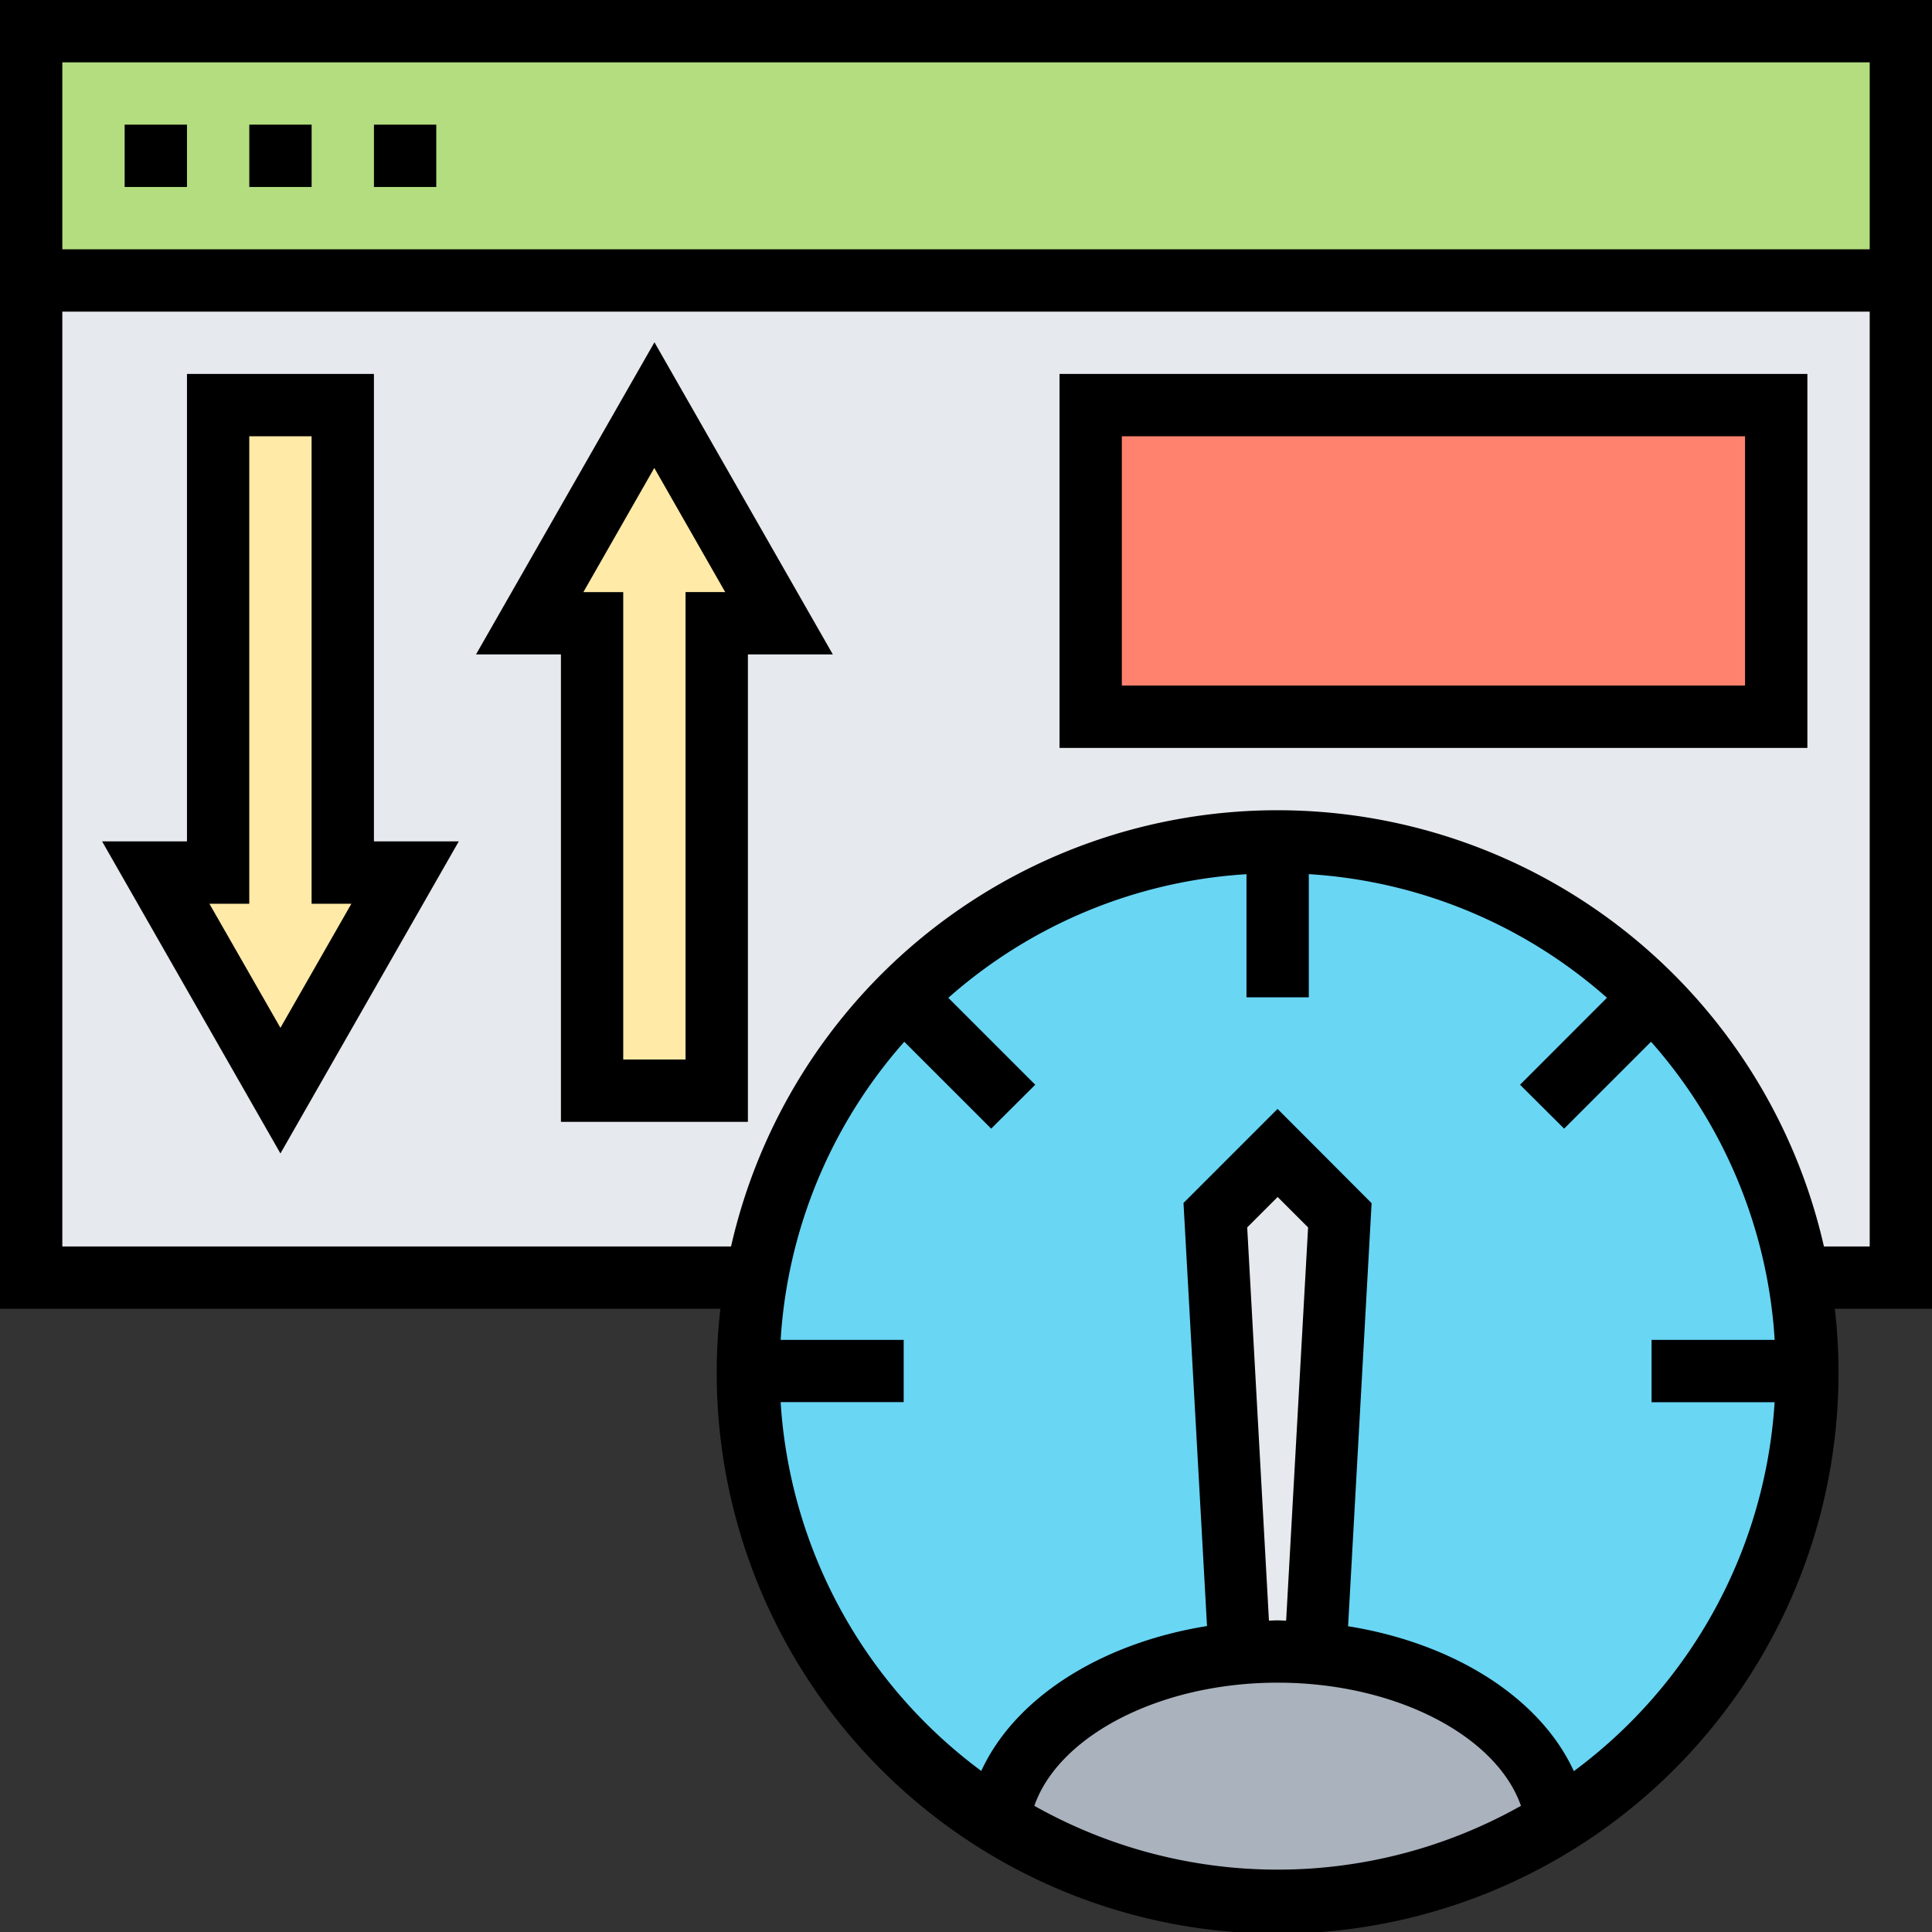 <svg xmlns="http://www.w3.org/2000/svg" width="61.625" height="61.625" viewBox="0 0 61.625 61.625">
  <rect x="0" y="0" width="61.625" height="61.625" fill="#333333" stroke="none"/>
  <g id="bandwith" transform="translate(-1 -1)">
    <path id="Trazado_1796" data-name="Trazado 1796" d="M2,10H61.638V41.807H2Z" transform="translate(-0.006 -0.054)" fill="#e6e9ed"/>
    <path id="Trazado_1797" data-name="Trazado 1797" d="M13.952,28.909,9.976,35.867,6,28.909H7.988V14h3.976V28.909Z" transform="translate(-0.03 -0.079)" fill="#ffeaa7"/>
    <path id="Trazado_1798" data-name="Trazado 1798" d="M21.976,14l3.976,6.958H23.964V35.867H19.988V20.958H18Z" transform="translate(-0.103 -0.079)" fill="#ffeaa7"/>
    <path id="Trazado_1799" data-name="Trazado 1799" d="M36,14H57.867v9.94H36Z" transform="translate(-0.211 -0.079)" fill="#ff826e"/>
    <ellipse id="Elipse_148" data-name="Elipse 148" cx="16.5" cy="17.5" rx="16.5" ry="17.5" transform="translate(25 27)" fill="#69d6f4"/>
    <path id="Trazado_1800" data-name="Trazado 1800" d="M50.852,59.4l.01.01a16.892,16.892,0,0,1-17.832,0l.01-.01c.388-2.763,3.608-4.97,7.693-5.338.4-.04.805-.06,1.213-.06s.815.02,1.213.06c4.085.368,7.306,2.574,7.693,5.338Z" transform="translate(-0.193 -0.32)" fill="#aab2bd"/>
    <path id="Trazado_1801" data-name="Trazado 1801" d="M43.976,39.988,43.2,53.963c-.4-.04-.805-.06-1.213-.06s-.815.02-1.213.06L40,39.988,41.988,38Z" transform="translate(-0.236 -0.223)" fill="#e6e9ed"/>
    <path id="Trazado_1802" data-name="Trazado 1802" d="M2,2H61.638V9.952H2Z" transform="translate(-0.006 -0.006)" fill="#b4dd7f"/>
    <path id="Trazado_1803" data-name="Trazado 1803" d="M5,5H6.988V6.988H5Z" transform="translate(-0.024 -0.024)"/>
    <path id="Trazado_1804" data-name="Trazado 1804" d="M9,5h1.988V6.988H9Z" transform="translate(-0.048 -0.024)"/>
    <path id="Trazado_1805" data-name="Trazado 1805" d="M13,5h1.988V6.988H13Z" transform="translate(-0.072 -0.024)"/>
    <path id="Trazado_1806" data-name="Trazado 1806" d="M62.625,1H1V42.746H23.978a17.891,17.891,0,1,0,35.548,0h3.1ZM60.638,2.988V8.952H2.988V2.988ZM33.992,58.6c.786-2.245,4.017-3.928,7.761-3.928s6.975,1.683,7.761,3.928a15.812,15.812,0,0,1-15.522,0Zm6.79-18.449.971-.971.971.971-.7,12.542c-.091,0-.182-.009-.274-.009s-.183.007-.274.009ZM51.2,57.494c-1.064-2.324-3.8-4.076-7.2-4.622l.75-13.495-3-3.006-3,3,.75,13.495c-3.4.547-6.135,2.3-7.2,4.622a15.873,15.873,0,0,1-6.4-11.765h3.925V43.739H25.9a15.814,15.814,0,0,1,3.944-9.51L32.616,37,34.021,35.6l-2.772-2.772a15.82,15.82,0,0,1,9.51-3.944v3.927h1.988V28.882a15.814,15.814,0,0,1,9.51,3.944L49.485,35.6,50.891,37l2.772-2.772a15.82,15.82,0,0,1,3.944,9.51H53.68v1.988h3.925a15.874,15.874,0,0,1-6.4,11.765Zm7.978-16.735a17.874,17.874,0,0,0-34.86,0H2.988V10.94h57.65V40.758Z" transform="translate(0 0)"/>
    <path id="Trazado_1807" data-name="Trazado 1807" d="M12.947,13H6.984V27.909H4.276l5.689,9.955,5.689-9.955H12.947ZM9.965,33.857,7.7,29.9H8.971V14.988h1.988V29.9h1.268Z" transform="translate(-0.02 -0.072)"/>
    <path id="Trazado_1808" data-name="Trazado 1808" d="M16.276,21.939h2.708V36.849h5.964V21.939h2.708l-5.689-9.955Zm6.683-1.988V34.861H20.971V19.952H19.7l2.262-3.96,2.262,3.96Z" transform="translate(-0.092 -0.066)"/>
    <path id="Trazado_1809" data-name="Trazado 1809" d="M35,24.928H58.855V13H35Zm1.988-9.94H56.867V22.94H36.988Z" transform="translate(-0.205 -0.072)"/>
  </g>
</svg>
